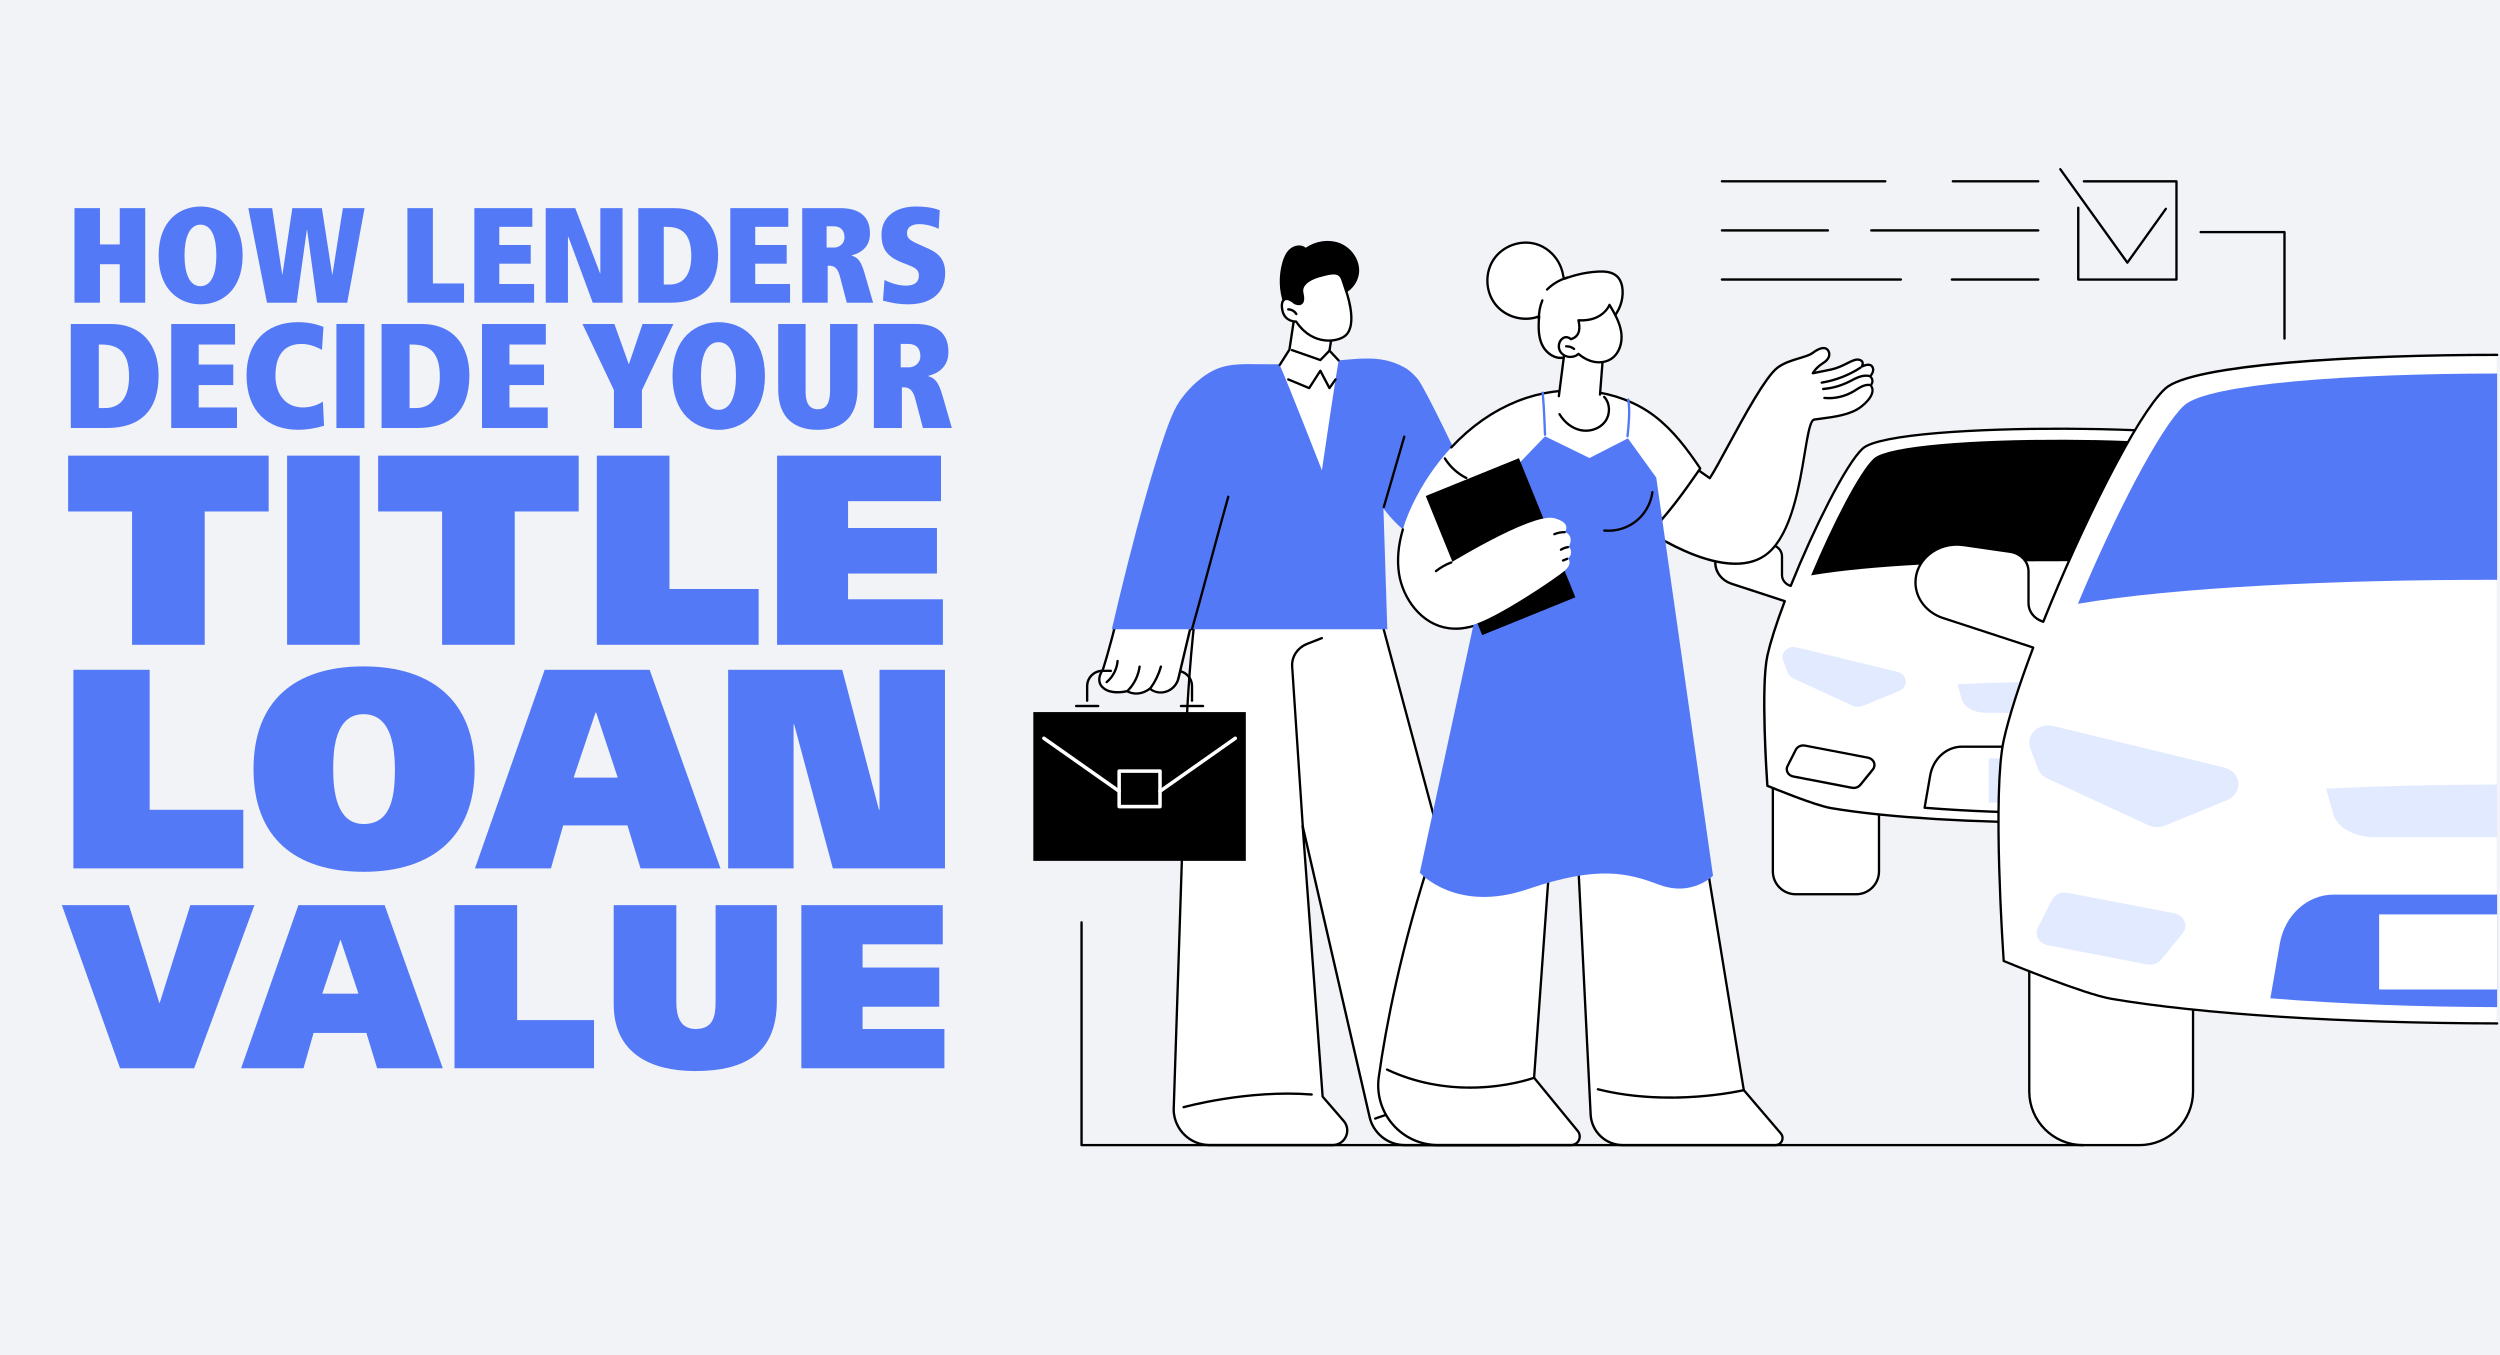 <svg xmlns="http://www.w3.org/2000/svg" width="738.01" height="400" viewBox="0 0 738.01 400"><g id="Background"><rect width="738.01" height="400" style="fill:#f2f3f7; stroke-width:0px;"></rect></g><g id="How_Much_Can_I_Get_for_a_Title_Loan"><g id="Choosing_a_car"><rect x="663.99" y="221.75" width="31.33" height="42.23" rx="6.73" ry="6.73" transform="translate(1359.31 485.74) rotate(180)" style="fill:#fff; stroke-width:0px;"></rect><path d="m663.64,257.25v-28.76c0-3.9,3.18-7.08,7.08-7.08h17.86c3.9,0,7.08,3.18,7.08,7.08v28.76c0,3.9-3.18,7.08-7.08,7.08h-17.86c-3.9,0-7.08-3.18-7.08-7.08Zm7.08-35.15c-3.52,0-6.39,2.86-6.39,6.39v28.76c0,3.52,2.87,6.39,6.39,6.39h17.86c3.52,0,6.39-2.86,6.39-6.39v-28.76c0-3.52-2.87-6.39-6.39-6.39h-17.86Z" style="stroke-width:0px;"></path><rect x="523.36" y="221.75" width="31.33" height="42.23" rx="6.73" ry="6.73" transform="translate(1078.04 485.74) rotate(180)" style="fill:#fff; stroke-width:0px;"></rect><path d="m523.01,257.25v-28.76c0-3.9,3.18-7.08,7.08-7.08h17.86c3.9,0,7.08,3.18,7.08,7.08v28.76c0,3.9-3.18,7.08-7.08,7.08h-17.86c-3.9,0-7.08-3.18-7.08-7.08Zm7.08-35.15c-3.52,0-6.39,2.86-6.39,6.39v28.76c0,3.52,2.87,6.39,6.39,6.39h17.86c3.52,0,6.39-2.86,6.39-6.39v-28.76c0-3.52-2.87-6.39-6.39-6.39h-17.86Z" style="stroke-width:0px;"></path><path d="m514.74,159.64l8.09,1.17c1.85.27,3.22,1.72,3.22,3.43v5.54c0,1.38.93,2.62,2.35,3.13l.22.08c6.78-16.94,16.39-36.14,21.25-40.56,8.95-8.14,110.23-7.46,118.44,0,7.19,6.53,15.75,24.44,21.7,40.44,1.35-.53,2.24-1.74,2.24-3.08v-5.54c0-1.71,1.36-3.16,3.22-3.43l8.09-1.17c4.4-.63,8.38,2.45,8.38,6.5,0,2.78-1.92,5.25-4.79,6.19l-15.49,5.07c2.15,6.16,3.83,11.82,4.78,16.14,2.08,9.42.01,38.44.01,38.44,0,0-13.81,5.74-18.75,6.58-33.72,5.71-103.49,5.71-137.21,0-4.94-.84-18.75-6.58-18.75-6.58,0,0-2.07-29.02.01-38.44.93-4.19,2.77-9.86,5.12-16.07l-15.71-5.14c-2.87-.94-4.79-3.42-4.79-6.19,0-4.05,3.98-7.13,8.38-6.5Z" style="fill:#fff; stroke-width:0px;"></path><path d="m540.42,238.89c-4.92-.83-18.26-6.36-18.83-6.6-.12-.05-.2-.17-.21-.3-.08-1.19-2.05-29.18.02-38.54.87-3.93,2.6-9.37,5.01-15.77l-15.37-5.03c-3.01-.98-5.03-3.6-5.03-6.52,0-1.92.84-3.7,2.36-5.02,1.73-1.49,4.06-2.16,6.41-1.82l-.05.34.05-.34,8.09,1.17c2.04.29,3.52,1.88,3.52,3.77v5.54c0,1.21.79,2.29,2.03,2.76,6.58-16.38,16.27-35.88,21.22-40.37,4.96-4.5,35.27-6.01,59.73-5.94,26.29.08,54.78,1.95,59.17,5.94,7.41,6.73,16.02,25.12,21.67,40.23,1.04-.53,1.7-1.52,1.7-2.61v-5.54c0-1.89,1.48-3.48,3.52-3.77l8.09-1.17c2.35-.34,4.69.32,6.41,1.82,1.52,1.32,2.36,3.1,2.36,5.02,0,2.92-2.02,5.54-5.03,6.52l-15.16,4.96c2.12,6.09,3.73,11.57,4.68,15.84,2.07,9.36.11,37.35.02,38.54,0,.13-.09.25-.21.3-.57.23-13.9,5.76-18.83,6.6-17.01,2.88-42.84,4.32-68.66,4.32s-51.66-1.44-68.66-4.32Zm155.67-45.29c-.94-4.27-2.64-9.99-4.77-16.1-.03-.09-.02-.18.02-.27s.11-.15.2-.18l15.49-5.07c2.72-.89,4.55-3.25,4.55-5.86,0-1.72-.75-3.31-2.12-4.5-1.57-1.36-3.71-1.97-5.86-1.66l-8.09,1.17c-1.69.24-2.92,1.54-2.92,3.08v5.54c0,1.49-.97,2.82-2.46,3.41-.09.03-.18.03-.27,0-.08-.04-.15-.11-.18-.2-5.62-15.09-14.24-33.6-21.61-40.3-3.62-3.29-27.76-5.66-58.7-5.76-26.26-.08-54.76,1.67-59.26,5.76-4.9,4.46-14.61,24.05-21.16,40.43-.07.17-.26.26-.44.2l-.22-.08c-1.54-.55-2.58-1.93-2.58-3.45v-5.54c0-1.54-1.23-2.84-2.92-3.08l-8.09-1.17c-2.15-.31-4.28.29-5.86,1.66-1.37,1.19-2.12,2.78-2.12,4.5,0,2.62,1.83,4.97,4.55,5.86l15.71,5.14c.09.03.16.09.21.18.04.09.05.18.01.27-2.47,6.52-4.23,12.06-5.11,16.02-1.95,8.84-.2,35.46-.02,38.13,1.71.7,13.95,5.71,18.48,6.47,33.95,5.75,103.14,5.75,137.1,0,4.52-.77,16.77-5.77,18.48-6.47.18-2.67,1.93-29.29-.02-38.13Z" style="stroke-width:0px;"></path><path d="m534.64,169.86c6.25-14.96,14.3-30.68,18.53-34.53,8.45-7.68,104.08-7.04,111.83,0,6.29,5.72,13.7,20.66,19.22,34.84-33.35-5.71-115.41-6.17-149.58-.32Z" style="stroke-width:0px;"></path><path d="m650.01,238.45c-25.33,2.06-56.53,2.06-81.86,0l1.65-9.53c.85-4.93,4.79-8.5,9.37-8.5h59.82c4.58,0,8.51,3.57,9.37,8.5l1.65,9.53Z" style="fill:#fff; stroke-width:0px;"></path><path d="m568.13,238.8c-.1,0-.19-.06-.25-.13-.06-.08-.08-.18-.07-.27l1.65-9.53c.88-5.09,4.97-8.79,9.71-8.79h59.82c4.74,0,8.83,3.7,9.71,8.79l1.65,9.53c.02.1,0,.19-.07.27-.06.08-.15.13-.25.13-12.63,1.02-26.79,1.54-40.96,1.54-14.16,0-28.33-.51-40.96-1.54Zm79.89-9.82c-.82-4.76-4.62-8.21-9.03-8.21h-59.82c-4.41,0-8.2,3.45-9.03,8.21l-1.59,9.15c25.04,2.01,56.01,2.01,81.05,0l-1.59-9.15Z" style="stroke-width:0px;"></path><rect x="587.09" y="223.86" width="43.98" height="13.06" transform="translate(1218.17 460.78) rotate(180)" style="fill:#e2eaff; stroke-width:0px;"></rect><path d="m577.86,201.99c19.32-.96,43.12-.96,62.44,0l-1.26,4.46c-.65,2.31-3.65,3.98-7.15,3.98h-45.63c-3.49,0-6.49-1.67-7.15-3.98l-1.26-4.46Z" style="fill:#e2eaff; stroke-width:0px;"></path><path d="m671.13,232.56l17.33-3.33c1.53-.29,2.36-1.8,1.7-3.08l-2.44-4.8c-.48-.94-1.6-1.45-2.71-1.23l-18.59,3.57c-1.73.33-2.5,2.18-1.45,3.47l3.7,4.56c.57.7,1.53,1.03,2.46.85Z" style="fill:#5479f7; stroke-width:0px;"></path><path d="m657.2,203.98l10.85,4.44c.91.37,1.96.35,2.86-.06l17.59-8.11c.77-.35,1.35-.96,1.63-1.7l1.36-3.56c.87-2.28-1.42-4.51-3.98-3.89l-29.8,7.23c-1.45.35-2.46,1.54-2.46,2.91h0c0,1.18.76,2.26,1.95,2.74Z" style="fill:#e2eaff; stroke-width:0px;"></path><path d="m546.72,232.56l-17.33-3.33c-1.53-.29-2.36-1.8-1.7-3.08l2.44-4.8c.48-.94,1.6-1.45,2.71-1.23l18.59,3.57c1.73.33,2.5,2.18,1.45,3.47l-3.7,4.56c-.57.7-1.53,1.03-2.46.85Z" style="fill:#fff; stroke-width:0px;"></path><path d="m546.65,232.9h0l-17.33-3.33c-.88-.17-1.59-.7-1.96-1.45-.33-.68-.33-1.46.02-2.13l2.44-4.8c.55-1.08,1.82-1.66,3.08-1.42l18.59,3.57c.98.19,1.75.82,2.07,1.69.29.81.14,1.66-.41,2.34l-3.7,4.56c-.53.65-1.36,1.02-2.23,1.02-.19,0-.38-.02-.56-.05Zm.06-.34h0,0Zm-16.28-11.06l-2.44,4.8c-.25.49-.25,1.02-.01,1.51.27.56.81.95,1.47,1.07l17.33,3.33c.81.16,1.64-.13,2.12-.73l3.7-4.56c.4-.49.5-1.09.3-1.67-.23-.64-.81-1.1-1.54-1.25l-18.59-3.57c-.14-.03-.29-.04-.43-.04-.8,0-1.56.42-1.9,1.09Z" style="stroke-width:0px;"></path><path d="m560.65,203.98l-10.85,4.44c-.91.37-1.96.35-2.86-.06l-17.59-8.11c-.77-.35-1.35-.96-1.63-1.7l-1.36-3.56c-.87-2.28,1.42-4.51,3.98-3.89l29.8,7.23c1.45.35,2.46,1.54,2.46,2.91h0c0,1.18-.76,2.26-1.95,2.74Z" style="fill:#e2eaff; stroke-width:0px;"></path><path d="m357.58,156.46l40.8-8.3,47.14,175.68,5.91,7.16c2.32,2.81.32,7.05-3.32,7.05h-33.4c-5.06,0-9.42-3.55-10.44-8.5l-19.71-85.64,5.89,79.84,6.21,7.18c2.42,2.79.43,7.13-3.26,7.13h-36.27c-5.76,0-10.49-4.58-10.66-10.34l3.38-103.05s.95-46.38,7.72-68.19Z" style="fill:#fff; stroke-width:0px;"></path><path d="m346.13,327.69l3.38-103.05c0-.46,1.03-46.68,7.73-68.29.04-.12.14-.21.26-.24l40.8-8.3c.18-.03.36.07.4.25l47.13,175.61,5.86,7.1c1.16,1.4,1.4,3.3.62,4.95-.78,1.65-2.39,2.67-4.21,2.67h-33.4c-5.19,0-9.73-3.69-10.78-8.77l-18.69-81.22,5.55,75.19,6.14,7.09c1.21,1.39,1.48,3.3.71,4.98-.77,1.68-2.39,2.72-4.23,2.72h-36.27c-5.99,0-10.83-4.69-11.01-10.7Zm38.77-83.87l19.71,85.65c.99,4.77,5.24,8.22,10.1,8.22h33.4c1.55,0,2.92-.87,3.58-2.27.66-1.4.46-3.01-.53-4.21l-5.91-7.16s-.05-.08-.07-.13l-47.06-175.37-40.28,8.19c-6.62,21.6-7.63,67.44-7.64,67.9l-3.38,103.03c.17,5.61,4.7,10.01,10.31,10.01h36.27c1.57,0,2.95-.89,3.6-2.31.65-1.43.42-3.05-.61-4.24l-6.21-7.18c-.05-.06-.08-.13-.08-.2l-5.89-79.84c-.01-.18.11-.34.29-.37.02,0,.03,0,.05,0,.16,0,.3.11.34.27Z" style="stroke-width:0px;"></path><path d="m349.41,327.19s.06,0,.09-.01c.19-.05,18.88-5.21,37.69-3.73.19.01.36-.13.37-.32s-.13-.36-.32-.37c-18.94-1.49-37.75,3.7-37.93,3.76-.18.05-.29.24-.24.43.04.15.18.25.33.25Z" style="stroke-width:0px;"></path><path d="m405.95,330.56s.09,0,.13-.02c.17-.07,17.21-6.7,35.64-5.97.2.02.35-.14.36-.33,0-.19-.14-.35-.33-.36-18.58-.74-35.75,5.95-35.92,6.01-.18.07-.27.27-.2.45.05.14.18.22.32.22Z" style="stroke-width:0px;"></path><path d="m384.6,244.45s.02,0,.02,0c.19-.01.34-.18.32-.37l-3.15-47.34c-.19-2.73,1.5-5.28,4.2-6.34l4.35-1.7c.18-.07.27-.27.2-.45-.07-.18-.27-.27-.45-.2l-4.35,1.7c-2.98,1.17-4.84,3.99-4.63,7.03l3.15,47.34c.01.18.16.32.35.32Z" style="stroke-width:0px;"></path><path d="m392.73,172.82h10.04c.19,0,.35-.16.35-.35,0-.19-.16-.35-.35-.35h-10.04c-.19,0-.35.16-.35.35s.16.35.35.35Z" style="stroke-width:0px;"></path><path d="m359.58,172.82h22.39c.19,0,.35-.16.35-.35,0-.19-.16-.35-.35-.35h-22.39c-.19,0-.35.16-.35.35s.16.35.35.35Z" style="stroke-width:0px;"></path><path d="m381.98,174.36h10.75c.19,0,.35-.16.35-.35v-6.08c0-.19-.16-.35-.35-.35s-.35.16-.35.35v5.74s-10.05,0-10.05,0v-3.66c0-.19-.16-.35-.35-.35s-.35.16-.35.35v4.01c0,.19.16.35.35.35Z" style="stroke-width:0px;"></path><rect x="305.05" y="210.21" width="62.73" height="43.92" transform="translate(672.82 464.34) rotate(180)" style="stroke-width:0px;"></rect><path d="m329.86,238.12v-10.49c0-.29.23-.52.52-.52h12.06c.29,0,.52.23.52.52v10.49c0,.29-.23.52-.52.52h-12.06c-.29,0-.52-.23-.52-.52Zm12.06-9.97h-11.02v9.44h11.02v-9.44Z" style="fill:#fff; stroke-width:0px;"></path><path d="m342.44,234.1c.1,0,.21-.03.3-.09l22.22-15.64c.24-.17.29-.49.13-.73-.17-.24-.49-.29-.73-.13l-22.22,15.64c-.24.17-.29.49-.13.73.1.14.26.22.43.22Z" style="fill:#fff; stroke-width:0px;"></path><path d="m330.38,234.1c.16,0,.32-.08.43-.22.17-.23.11-.56-.13-.73l-22.22-15.64c-.24-.17-.56-.11-.73.13-.17.23-.11.56.13.73l22.22,15.64c.09.06.2.09.3.09Z" style="fill:#fff; stroke-width:0px;"></path><path d="m320.93,207.2c.19,0,.35-.16.35-.35v-4.31c0-2.3,1.87-4.16,4.16-4.16h21.93c2.3,0,4.16,1.87,4.16,4.16v4.31c0,.19.16.35.35.35s.35-.16.35-.35v-4.31c0-2.68-2.18-4.86-4.86-4.86h-21.93c-2.68,0-4.86,2.18-4.86,4.86v4.31c0,.19.16.35.35.35Z" style="stroke-width:0px;"></path><path d="m317.67,208.77h6.53c.19,0,.35-.16.35-.35,0-.19-.16-.35-.35-.35h-6.53c-.19,0-.35.16-.35.35,0,.19.16.35.35.35Z" style="stroke-width:0px;"></path><path d="m348.62,208.77h6.53c.19,0,.35-.16.35-.35,0-.19-.16-.35-.35-.35h-6.53c-.19,0-.35.16-.35.35,0,.19.16.35.35.35Z" style="stroke-width:0px;"></path><path d="m325.25,198.2l.19-.16s1.8-5.14,4.78-17.49l22.45-.51-4.84,20.37c-.86,3.11-4.26,4.87-7.23,3.62-.44-.19-.84-.43-1.17-.74,0,0-3.09,2.72-6.77.76-.76.17-4.54.96-6.84-.86-.27-.21-.76-.61-1.07-1.32-.71-1.65.32-3.39.5-3.68Z" style="fill:#fff; stroke-width:0px;"></path><path d="m332.62,204.42c-1.47.32-4.82.78-7.01-.96-.25-.2-.83-.65-1.17-1.45-.74-1.72.21-3.49.52-4,.02-.03.05-.06.08-.09l.12-.1c.25-.74,2-6.05,4.74-17.36.04-.15.17-.26.33-.27l22.45-.51c.11,0,.21.04.28.13.07.08.09.19.07.3l-4.84,20.38c-.45,1.62-1.58,2.98-3.09,3.71-1.46.71-3.14.75-4.6.13-.4-.17-.75-.37-1.04-.61-.57.41-2.08,1.36-4.03,1.36-.86,0-1.8-.18-2.78-.68Zm7.06-1.38c.28.26.63.49,1.06.67,1.3.55,2.73.51,4.03-.12,1.34-.65,2.33-1.84,2.72-3.26l4.74-19.93-21.73.49c-2.91,12.04-4.71,17.21-4.72,17.26-.02.06-.06.11-.11.15l-.15.12c-.29.49-1.03,1.95-.44,3.31.27.64.74,1.01.96,1.18,2.07,1.64,5.54,1.02,6.55.79.08-.02.17,0,.24.03,3.41,1.81,6.26-.61,6.38-.72.07-.06.15-.09.23-.09.09,0,.17.03.24.09Z" style="stroke-width:0px;"></path><path d="m339.64,203.47c.11,0,.21-.05.28-.14,1.42-1.95,2.47-4.13,3.12-6.45.05-.18-.06-.38-.24-.43-.19-.05-.38.06-.43.24-.63,2.25-1.64,4.34-3.01,6.23-.11.15-.08.37.08.48.06.04.13.07.2.07Z" style="stroke-width:0px;"></path><path d="m332.96,204.19c.09,0,.18-.03.25-.1,1.92-1.96,3.18-4.54,3.55-7.26.03-.19-.11-.36-.3-.39-.19-.02-.36.11-.39.3-.35,2.57-1.54,5.01-3.36,6.86-.13.14-.13.36,0,.49.07.07.16.1.24.1Z" style="stroke-width:0px;"></path><path d="m326.68,201.71c.08,0,.16-.03.22-.08,1.93-1.61,3.16-3.98,3.36-6.48.02-.19-.13-.36-.32-.37-.19,0-.36.13-.37.32-.19,2.32-1.32,4.51-3.11,6.01-.15.12-.17.34-.04.49.07.08.17.12.27.12Z" style="stroke-width:0px;"></path><path d="m327.94,198.04c-.23-.06-2.5,0-2.5,0h2.5Z" style="fill:#fff; stroke-width:0px;"></path><path d="m325.45,198.39h0c1.05-.03,2.23-.04,2.41,0,.19.03.37-.08.41-.26.04-.18-.06-.36-.23-.41-.23-.07-1.54-.04-2.6-.01-.19,0-.34.17-.34.36,0,.19.16.34.35.34Z" style="stroke-width:0px;"></path><path d="m351.88,185.77h-23.67c2.43-10.46,6.22-26.08,10.45-40.78.64-2.24,1.21-4.2,2.41-8.11,4.17-13.56,5.81-16.68,7.77-19.31,2.86-3.86,5.94-6.09,6.67-6.6,7.99-5.62,13.33-2.33,32.59-3.92,12.76-1.05,19.05-2.66,26.47,1.4,1.41.77,2.55,1.84,3.86,3.32,2.23,2.53,13.85,27.21,13.85,27.21,0,0,4.14-5.09,8.84-10.17,1.63,3.17,5.16,7.54,12.75,10.22-5.18,9.61-15.18,24.32-25.13,23.9-11.74-.49-20.34-12.85-20.34-12.85l1.14,35.68h-57.65Z" style="fill:#5479f7; stroke-width:0px;"></path><path d="m426.04,146.99c.1,0,.2-.04.27-.13l5.91-7.38c.12-.15.1-.37-.05-.49-.15-.12-.37-.1-.49.05l-5.91,7.38c-.12.15-.1.37.05.49.06.05.14.08.22.08Z" style="stroke-width:0px;"></path><path d="m408.51,150.03c.15,0,.29-.1.33-.25l6.04-20.77c.05-.18-.05-.38-.24-.43-.18-.06-.38.05-.43.24l-6.04,20.77c-.05.18.05.38.24.43.03,0,.07.01.1.01Z" style="stroke-width:0px;"></path><path d="m351.88,186.12c.15,0,.29-.1.33-.25,1.01-3.46,3.22-11.65,5.36-19.57,2.14-7.91,4.35-16.1,5.36-19.56.05-.18-.05-.38-.24-.43-.18-.05-.38.05-.43.24-1.01,3.46-3.22,11.65-5.36,19.57-2.14,7.91-4.35,16.1-5.36,19.56-.05.18.05.38.24.43.03,0,.07.01.1.01Z" style="stroke-width:0px;"></path><path d="m378.56,77.42c.45-1.55,1.15-3.11,2.43-4.1,1.28-.99,3.24-1.23,4.47-.19,2.92-2,6.83-2.64,10.12-1.33,3.29,1.32,5.74,4.69,5.65,8.23-.1,3.54-2.98,6.9-6.5,7.22-.56,3.07-3.45,5.4-6.53,5.88-2.79.43-8.19-.5-9.3-3.53-1.39-3.81-1.46-8.31-.33-12.18Z" style="stroke-width:0px;"></path><path d="m393.28,98.4l-.81,5.11,2.7,2.88c-.78,4.2-4.94,32.43-4.94,32.43,0,0-9.93-25.44-12.45-31.09l2.87-4.51,1.43-9.46s2.46-4.11,11.19,4.64Z" style="fill:#fff; stroke-width:0px;"></path><path d="m389.77,106.65c.09,0,.18-.04.25-.11l2.7-2.79c.13-.14.13-.36,0-.49-.14-.13-.36-.13-.49,0l-2.55,2.63-8.19-2.87c-.18-.07-.38.03-.44.21-.06.18.03.38.21.44l8.4,2.94s.08.02.11.02Z" style="stroke-width:0px;"></path><path d="m386.47,114.92c.12,0,.23-.06.29-.16l2.97-4.62,2.42,4.59c.06.11.16.18.29.18.12,0,.24-.05.31-.15l1.79-2.56c.11-.16.07-.37-.09-.48-.16-.11-.37-.07-.48.09l-1.46,2.09-2.43-4.61c-.06-.11-.17-.18-.29-.18-.13-.01-.24.06-.31.16l-3.14,4.87-5.91-2.45c-.18-.07-.38.01-.45.19-.07.18.01.38.19.45l6.18,2.56s.09.03.13.03Z" style="stroke-width:0px;"></path><path d="m377.78,108.08c.11,0,.23-.06.29-.16l2.87-4.51s.04-.09.05-.13l1.42-9.38c.12-.15.55-.62,1.46-.73,1.49-.17,4.27.63,9.03,5.35l-.78,4.94c-.02.11.02.21.09.29l2.7,2.88c.13.14.35.15.49.02.14-.13.15-.35.02-.49l-2.58-2.76.78-4.95c.02-.11-.02-.22-.1-.3-5.06-5.06-8.1-5.88-9.76-5.67-1.41.17-1.95,1.07-1.98,1.1-.02.04-.04.08-.05.13l-1.42,9.39-2.83,4.45c-.1.16-.06.38.11.48.06.04.12.05.19.05Z" style="stroke-width:0px;"></path><path d="m397.16,85.26s3.96,10.45,0,13.81c-2.35,2-9.78,3.04-14.53-4.14,0,0-3.29.16-4.04-3.2-.75-3.37.93-4.63,3.65-2.27,0,0,3.29,1.68,2.21-2.99-.47-2.03,1.26-3.88,5.06-4.98,6.87-1.98,6.23-.25,7.66,3.77Z" style="fill:#fff; stroke-width:0px;"></path><path d="m390.73,100.78c-2.31-.33-5.61-1.55-8.29-5.51-.77-.03-3.5-.37-4.19-3.47-.41-1.82-.14-3.17.73-3.69.85-.51,2.07-.13,3.45,1.05.31.15,1.1.41,1.52.08.43-.34.49-1.3.16-2.7-.53-2.3,1.4-4.27,5.3-5.39,5.96-1.72,6.61-.7,7.6,2.5.14.45.29.95.48,1.49.18.49,3.99,10.72-.1,14.19-.99.84-2.87,1.56-5.13,1.56-.49,0-1-.03-1.53-.11Zm-1.13-18.96c-3.5,1.01-5.26,2.68-4.82,4.57.41,1.75.27,2.87-.41,3.4-.87.69-2.24,0-2.29-.02-.03-.01-.05-.03-.07-.05-1.11-.97-2.11-1.35-2.67-1.01-.58.35-.74,1.47-.41,2.94.68,3.03,3.56,2.94,3.68,2.93.12,0,.24.05.31.16,2.55,3.86,5.71,5.04,7.91,5.36,2.7.38,5.06-.4,6.11-1.29,3.73-3.17-.06-13.32-.1-13.42,0,0,0,0,0,0-.2-.55-.35-1.07-.49-1.52-.57-1.85-.88-2.85-2.64-2.85-.91,0-2.2.27-4.1.82Zm7.56,3.44h0,0Z" style="stroke-width:0px;"></path><path d="m382.69,93.06c.06,0,.12-.01.17-.05.17-.1.22-.31.13-.47-.54-.95-1.6-1.56-2.69-1.56h-.01c-.19,0-.35.16-.35.35,0,.19.16.35.35.35,0,0,0,0,.01,0,.84,0,1.67.49,2.09,1.21.06.11.18.17.3.17Z" style="stroke-width:0px;"></path><path d="m464.85,233.85l4.72,95.13c.25,5.07,4.44,9.06,9.52,9.06h45.05c1.78,0,2.75-2.09,1.59-3.45l-10.93-12.78-12.26-74.96-37.67-13Z" style="fill:#fff; stroke-width:0px;"></path><path d="m469.22,329l-4.72-95.13c0-.12.05-.23.14-.29.09-.07.21-.09.32-.05l37.67,13c.12.04.21.15.23.27l12.24,74.86,10.87,12.71c.63.73.76,1.73.36,2.6-.4.87-1.25,1.42-2.21,1.42h-45.05c-5.27,0-9.6-4.12-9.86-9.39Zm-4-94.66l4.69,94.62c.24,4.89,4.27,8.73,9.17,8.73h45.05c.69,0,1.29-.39,1.58-1.01.29-.63.19-1.34-.26-1.86l-10.93-12.78s-.07-.11-.08-.17l-12.23-74.75-36.99-12.77Z" style="stroke-width:0px;"></path><path d="m493,324.37c12.41,0,21.72-2.18,21.87-2.22.19-.04.3-.23.26-.42s-.23-.3-.42-.26c-.21.05-21.69,5.08-42.92-.25-.19-.05-.37.07-.42.25-.05.19.07.37.25.42,7.4,1.86,14.83,2.47,21.38,2.47Z" style="stroke-width:0px;"></path><path d="m407.02,317.96c2.16-15.45,6.69-38.96,16.18-67.51l34.65-1.66-4.98,69.37,12.9,15.73c1.36,1.65.18,4.14-1.96,4.14h-39.33c-10.71,0-18.94-9.46-17.46-20.07Z" style="fill:#fff; stroke-width:0px;"></path><path d="m410.92,332.2c-3.42-3.92-4.96-9.13-4.24-14.28,2.07-14.83,6.56-38.6,16.19-67.57.05-.14.17-.23.31-.24l34.65-1.66c.1,0,.2.03.26.1.07.07.11.17.1.27l-4.97,69.23,12.81,15.62c.71.87.86,2.04.38,3.06-.48,1.02-1.48,1.65-2.6,1.65h-39.33c-5.2,0-10.15-2.25-13.56-6.18Zm12.53-81.41c-9.56,28.82-14.03,52.45-16.09,67.22-.69,4.95.8,9.96,4.08,13.73,3.28,3.77,8.04,5.94,13.04,5.94h39.33c.85,0,1.61-.48,1.98-1.25.36-.77.26-1.66-.29-2.32l-12.9-15.73c-.06-.07-.08-.16-.08-.24l4.95-68.98-34.02,1.63Z" style="stroke-width:0px;"></path><path d="m433.95,321.42c11.06,0,18.92-2.89,19.05-2.94.18-.07.27-.27.2-.45-.07-.18-.27-.27-.45-.2-.21.08-21.37,7.85-43.14-2.4-.17-.08-.38,0-.46.17-.08.17,0,.38.17.46,8.74,4.11,17.38,5.36,24.64,5.36Z" style="stroke-width:0px;"></path><path d="m504.73,141.16c3.58-5.36,14.81-28.66,19.97-32.59,3.34-2.54,8.55-2.93,10.44-4.4,1.44-1.12,3.12-1.81,4.04-1.18,1.09.73,1.4,2.71-.91,4.13-2.3,1.43-3.13,3.07-3.13,3.07,0,0,1.39-.27,5.36-1.09,3.97-.82,6.43-3.31,8.27-2.9,1.84.41.82,2.01.82,2.01,1.8-.85,2.93-.68,3.3.47.37,1.16-.81,2.41-.81,2.41,1.4,1.31.16,2.67.16,2.67,1.06,1.29.72,3.44-2.73,6.22-3.45,2.78-9.39,3.24-13.91,3.86-3.34.46-2.7,30.04-13.57,39.34-12.55,10.74-39.28-8.6-41.09-10.46l13.84-18.5,9.95,6.93Z" style="fill:#fff; stroke-width:0px;"></path><path d="m480.69,152.97c-.12-.12-.13-.31-.03-.45l13.84-18.5c.11-.15.32-.18.48-.08l9.66,6.73c1.15-1.8,3-5.2,5.12-9.11,4.97-9.16,11.16-20.56,14.73-23.28,1.94-1.48,4.45-2.23,6.65-2.89,1.62-.49,3.02-.91,3.79-1.5,1.81-1.4,3.48-1.85,4.45-1.19.63.43,1,1.15.98,1.94-.01.61-.28,1.77-1.9,2.77-1.3.81-2.12,1.69-2.57,2.27.8-.16,2.24-.45,4.54-.93,1.87-.39,3.38-1.15,4.71-1.82,1.47-.74,2.63-1.32,3.71-1.08.66.15,1.09.45,1.28.91.11.28.11.56.07.82.86-.3,1.56-.34,2.09-.11.45.19.76.56.93,1.1.33,1.01-.32,2.04-.68,2.51.87,1.01.54,2.09.13,2.69.35.52.49,1.13.43,1.78-.15,1.43-1.28,3.02-3.37,4.7-3.11,2.51-8.06,3.15-12.43,3.72-.57.07-1.12.15-1.65.22-.99.14-1.79,5.02-2.57,9.74-1.55,9.39-3.89,23.59-10.83,29.52-2.78,2.38-6.22,3.32-9.93,3.32-13.33,0-30.09-12.21-31.64-13.8Zm69.06-44.45c-.14.07-.31.03-.41-.08-.1-.12-.11-.29-.03-.42.09-.15.33-.64.18-.99-.1-.23-.36-.4-.79-.5-.83-.19-1.89.35-3.24,1.03-1.3.65-2.92,1.47-4.88,1.88-3.92.81-5.35,1.08-5.37,1.09-.13.03-.26-.03-.34-.13s-.09-.25-.03-.37c.04-.07.9-1.74,3.26-3.21,1-.62,1.55-1.4,1.57-2.2.01-.55-.24-1.06-.67-1.35-.68-.46-2.14,0-3.63,1.17-.87.67-2.33,1.11-4.02,1.62-2.15.65-4.59,1.38-6.43,2.78-3.45,2.63-9.86,14.43-14.54,23.06-2.25,4.15-4.2,7.73-5.35,9.46-.05.08-.13.13-.22.15-.09.02-.19,0-.26-.06l-9.68-6.74-13.45,17.98c1.44,1.25,8.1,6.12,16.19,9.68,7.49,3.29,17.78,6.06,24.21.56,6.74-5.77,9.06-19.81,10.59-29.11,1.13-6.83,1.73-10.12,3.16-10.32.54-.07,1.09-.15,1.66-.22,4.27-.55,9.12-1.18,12.08-3.57,2.42-1.95,3.03-3.38,3.12-4.23.06-.57-.09-1.07-.44-1.5-.11-.13-.1-.33.01-.45.04-.05,1-1.12-.14-2.18-.07-.06-.11-.15-.11-.24,0-.09.03-.18.09-.25.01-.01,1.04-1.14.73-2.07-.11-.34-.29-.56-.55-.67-.14-.06-.31-.09-.51-.09-.46,0-1.06.17-1.76.5Z" style="stroke-width:0px;"></path><path d="m539.84,117.89c2.62,0,5.25-.71,7.51-2.05.27-.16.54-.33.81-.51.45-.29.91-.58,1.39-.82.84-.42,1.62-.6,2.3-.54.19.02.36-.12.38-.31s-.12-.36-.31-.38c-.82-.08-1.72.13-2.68.61-.51.25-.98.56-1.45.85-.26.17-.53.33-.79.49-2.51,1.49-5.49,2.16-8.39,1.9-.19-.02-.36.12-.38.31-.02.19.12.36.31.38.43.04.87.06,1.3.06Z" style="stroke-width:0px;"></path><path d="m538.21,115.18s.02,0,.03,0c2.65-.23,5.2-.93,7.59-2.1.31-.15.61-.31.92-.47.65-.34,1.32-.68,2-.94,1.12-.42,2.14-.53,3.01-.33.19.04.37-.07.42-.26.04-.19-.07-.37-.26-.42-1.01-.24-2.16-.12-3.41.35-.72.27-1.41.63-2.08.98-.3.16-.6.31-.9.46-2.31,1.13-4.78,1.81-7.35,2.03-.19.02-.33.18-.32.38.02.18.17.32.35.32Z" style="stroke-width:0px;"></path><path d="m537.77,113.3s.04,0,.06,0c4.09-.67,8.09-2.21,11.57-4.47.16-.1.21-.32.1-.48-.1-.16-.32-.21-.48-.1-3.4,2.2-7.31,3.71-11.3,4.36-.19.03-.32.21-.29.4.03.17.17.29.34.29Z" style="stroke-width:0px;"></path><path d="m414.12,156.3c.94-3.2,2.29-6.32,3.82-9.27,6.52-12.56,16.95-23.43,30.09-28.64,13.14-5.21,29.05-4.13,40.34,4.39,5.51,4.15,9.69,9.78,13.55,15.51-.2.29-.4.58-.6.88-4.62,6.67-9.41,13.26-15.2,18.98-2.31,2.28-4.7,4.46-7.06,6.68-2.47.8-4.93,1.66-7.36,2.57-8.65,3.21-17.03,7.13-25.05,11.7-5.91,3.37-12.23,7.24-18.97,6.37-7.7-1-13.49-8.34-14.68-16.03-.68-4.4-.14-8.85,1.12-13.14Z" style="fill:#fff; stroke-width:0px;"></path><path d="m429.66,185.95c5.75,0,11.09-3.06,16.28-6.04l.88-.5c7.97-4.55,16.38-8.48,25-11.68,2.62-.97,5.03-1.81,7.34-2.56.05-.02.09-.04.13-.08.65-.62,1.31-1.23,1.97-1.84,1.69-1.57,3.43-3.2,5.1-4.85,6.02-5.94,11.02-12.94,15.24-19.03l.6-.88c.08-.12.08-.27,0-.39-3.78-5.61-8.05-11.39-13.63-15.6-10.85-8.19-26.82-9.93-40.67-4.43-7.26,2.88-13.9,7.52-19.73,13.78-.13.14-.12.36.02.49.14.13.36.12.49-.02,5.76-6.19,12.32-10.77,19.48-13.61,13.64-5.41,29.34-3.7,40,4.34,5.43,4.1,9.63,9.73,13.34,15.23l-.47.68c-4.2,6.06-9.18,13.03-15.15,18.93-1.66,1.64-3.4,3.27-5.08,4.84-.64.6-1.28,1.19-1.91,1.79-2.31.75-4.69,1.58-7.3,2.55-8.66,3.22-17.1,7.16-25.1,11.73l-.88.5c-5.69,3.26-11.58,6.64-17.87,5.82-8-1.04-13.29-8.7-14.39-15.74-.62-4-.25-8.37,1.11-12.99.05-.18-.05-.38-.23-.43-.18-.06-.38.05-.43.23-1.39,4.72-1.77,9.19-1.13,13.29,1.13,7.3,6.64,15.24,14.98,16.32.68.09,1.35.13,2.02.13Z" style="stroke-width:0px;"></path><path d="m468.15,127.49c2.32,0,4.56-1.01,5.9-2.75,1.78-2.32,1.67-5.83-.24-7.82-.13-.14-.35-.14-.49-.01-.14.13-.14.35-.01.49,1.68,1.76,1.77,4.86.19,6.92-1.49,1.94-4.25,2.88-6.85,2.32-2.37-.51-4.6-2.21-5.98-4.56-.1-.17-.31-.22-.47-.12-.17.1-.22.31-.12.47,1.5,2.55,3.84,4.33,6.43,4.89.55.12,1.1.17,1.65.17Z" style="stroke-width:0px;"></path><path d="m432.86,141.45c.13,0,.25-.07.31-.19.09-.17.02-.38-.16-.47-2.51-1.25-4.71-3.25-6.18-5.64-.1-.16-.31-.21-.48-.11-.16.1-.21.31-.11.48,1.54,2.5,3.84,4.59,6.47,5.9.05.02.1.04.15.04Z" style="stroke-width:0px;"></path><path d="m488.93,140.98l16.76,117.55s-6.24,6.21-15.63,2.73c-9.39-3.48-17.97-5.97-39.1,1.23-21.14,7.2-31.83-4.88-31.83-4.88l25.26-116.63,11.72-12.18,13.11,6.41,11.34-5.81,8.37,11.58Z" style="fill:#5479f7; stroke-width:0px;"></path><path d="m456.11,128.67h0c.19,0,.34-.17.34-.36-.09-3.11-.35-8.38-.69-12.41-.02-.19-.18-.34-.37-.32-.19.02-.33.18-.32.37.34,4.03.6,9.27.68,12.38,0,.19.16.34.35.34Z" style="fill:#5479f7; stroke-width:0px;"></path><path d="m480.45,129.12c.18,0,.33-.13.34-.31.42-3.88.75-7.63.22-10.9-.03-.19-.21-.32-.4-.29-.19.03-.32.21-.29.4.52,3.18.19,6.88-.22,10.71-.02.19.12.36.31.38.01,0,.03,0,.04,0Z" style="fill:#5479f7; stroke-width:0px;"></path><path d="m474.81,157.02c3.02,0,6.02-1.03,8.39-2.92,2.69-2.15,4.49-5.34,4.94-8.75.02-.19-.11-.36-.3-.39-.19-.02-.36.11-.39.3-.42,3.24-2.13,6.26-4.68,8.3-2.55,2.04-5.89,3.02-9.14,2.71-.19-.03-.36.12-.38.31-.02.19.12.36.31.38.42.04.83.06,1.25.06Z" style="stroke-width:0px;"></path><rect x="428.13" y="139.22" width="29.69" height="44.32" transform="translate(914.12 144.4) rotate(157.92)" style="stroke-width:0px;"></rect><path d="m425.78,167.63s26.33-16.43,33.04-14.66c5.32,1.41,3.14,4.08,3.14,4.08,0,0,2.83.83,1.19,4.33,0,0,1.59,1.72-.23,3.46,0,0,1.47,1.49-1.04,3.65-2.51,2.16-19.8,13.89-27.04,15.95-7.23,2.07-9.07-16.82-9.07-16.82Z" style="fill:#fff; stroke-width:0px;"></path><path d="m458.84,158.04s.09,0,.14-.03c.91-.39,1.92-.59,2.91-.57.19,0,.35-.15.35-.34,0-.19-.15-.35-.34-.35-1.08,0-2.19.2-3.19.63-.18.08-.26.28-.18.46.06.13.18.21.32.21Z" style="stroke-width:0px;"></path><path d="m460.79,162.62c.06,0,.13-.02.19-.05.58-.37,1.25-.61,1.93-.71.19-.03.32-.2.3-.39-.03-.19-.2-.32-.39-.3-.78.11-1.54.39-2.2.81-.16.1-.21.32-.11.48.07.1.18.16.29.16Z" style="stroke-width:0px;"></path><path d="m461.41,165.8s.09,0,.13-.02l1.25-.5c.18-.07.26-.27.19-.45-.07-.18-.27-.27-.45-.19l-1.25.5c-.18.07-.26.27-.19.45.05.14.18.22.32.22Z" style="stroke-width:0px;"></path><path d="m423.9,168.95c.08,0,.15-.02.22-.08,1.33-1.07,2.82-1.92,4.43-2.51.18-.07.27-.27.2-.45-.07-.18-.27-.27-.45-.2-1.67.62-3.22,1.51-4.62,2.62-.15.12-.17.34-.05.49.07.09.17.13.27.13Z" style="stroke-width:0px;"></path><path d="m471.77,80.18c1.96-.1,4.13.04,5.57,1.39,1.13,1.06,1.58,2.67,1.66,4.21.15,3.05-1,6.14-3.12,8.34-2.12,2.2-5.16,3.47-8.21,3.44.52,1.7-.66,3.41-1.8,4.78-1.14,1.36-2.41,2.75-4.13,3.19-2.69.69-5.48-1.36-6.59-3.91-1.11-2.55-.98-5.44-.82-8.22-4.44,1.7-9.89.21-12.85-3.5-2.96-3.72-3.19-9.37-.54-13.31,2.65-3.94,7.97-5.87,12.53-4.53,2.77.81,5.13,2.79,6.57,5.28.73,1.26,1.19,2.61,1.42,4.04.18,1.08.44.89,1.41.55.86-.3,1.74-.56,2.63-.79,2.05-.52,4.16-.85,6.27-.96Z" style="fill:#fff; stroke-width:0px;"></path><path d="m454.83,101.76c-1.1-2.51-1.01-5.32-.87-7.86-4.5,1.47-9.79-.07-12.75-3.79-3.07-3.86-3.31-9.63-.56-13.72,2.75-4.09,8.18-6.06,12.91-4.67,2.77.81,5.24,2.79,6.77,5.44.72,1.24,1.21,2.64,1.47,4.16.07.44.14.52.14.53.08.02.37-.09.6-.17l.22-.08c.86-.3,1.76-.57,2.66-.8,2.08-.53,4.21-.86,6.34-.97,1.72-.09,4.2-.04,5.82,1.48,1.34,1.25,1.7,3.11,1.77,4.45.16,3.13-1.04,6.34-3.21,8.6-2.07,2.15-5.04,3.46-8.03,3.54.27,1.71-.89,3.37-1.97,4.66-1.19,1.42-2.5,2.84-4.31,3.3-.39.1-.78.15-1.16.15-2.51,0-4.85-1.99-5.83-4.25Zm12.96-4.55c2.9,0,5.83-1.24,7.84-3.33,2.04-2.12,3.17-5.14,3.02-8.08-.06-1.21-.38-2.88-1.55-3.98-1.43-1.34-3.72-1.38-5.31-1.3h0c-2.09.11-4.18.43-6.21.95-.88.23-1.76.49-2.6.78l-.21.07c-.5.18-.85.3-1.17.12-.29-.17-.4-.53-.48-1.02-.24-1.44-.7-2.76-1.38-3.92-1.45-2.49-3.77-4.36-6.37-5.12-4.45-1.31-9.56.54-12.14,4.39-2.59,3.85-2.37,9.27.52,12.9,2.89,3.63,8.13,5.05,12.46,3.39.11-.04.23-.03.33.04.1.07.15.18.14.3-.15,2.59-.32,5.53.79,8.06,1.02,2.34,3.62,4.36,6.19,3.71,1.61-.41,2.83-1.75,3.95-3.08,1.06-1.26,2.21-2.91,1.74-4.45-.03-.11-.01-.22.05-.31.07-.09.17-.14.28-.14.04,0,.08,0,.12,0Z" style="stroke-width:0px;"></path><path d="m456.71,85.81c.09,0,.18-.03.24-.1,1.6-1.6,3.6-2.78,5.77-3.42.18-.05.29-.25.23-.43-.05-.18-.25-.29-.43-.23-2.28.67-4.38,1.92-6.07,3.6-.14.14-.14.36,0,.49.07.07.16.1.25.1Z" style="stroke-width:0px;"></path><path d="m454.3,94.51h.01c.19,0,.34-.17.34-.36-.06-1.82.28-3.66.98-5.34.07-.18,0-.38-.19-.45-.18-.07-.38.01-.45.19-.74,1.77-1.09,3.72-1.04,5.63,0,.19.16.34.35.34Z" style="stroke-width:0px;"></path><path d="m460.4,115.73l1.29-11.34c.09-.8.84-1.35,1.63-1.19l8.56,1.69c.67.13,1.15.74,1.11,1.43l-.54,9.01c-.09,1.53-1.02,2.89-2.42,3.53-1.78.81-4.51,1.37-7.92-.12-1.16-.51-1.85-1.73-1.71-2.99Z" style="fill:#fff; stroke-width:0px;"></path><path d="m460.18,117.29c.17,0,.32-.13.34-.3l1.48-11.57c.02-.19-.11-.36-.3-.39-.19-.02-.36.11-.39.3l-1.48,11.57c-.02.19.11.36.3.39.01,0,.03,0,.04,0Z" style="stroke-width:0px;"></path><path d="m472.32,116.82c.18,0,.33-.14.35-.32l.74-9.52c.01-.19-.13-.36-.32-.37-.19-.01-.36.13-.37.32l-.74,9.52c-.01.19.13.36.32.37,0,0,.02,0,.03,0Z" style="stroke-width:0px;"></path><path d="m463.74,100.13s-1.02-1.05-2.25-.36c-1.21.68-1.63,2.4-1.07,3.67.56,1.27,2.02,2.05,3.4,1.92.78-.08,1.5-.23,2.13-.89,1.34,1.15,2.93,2.03,4.66,2.36,1.73.33,3.6.06,5.07-.91,2.46-1.63,3.35-4.93,2.91-7.85-.43-2.91-1.95-5.54-3.46-8.07,0,0-1.87,5.01-9.17,4.56.66,2.85.16,4.88-2.22,5.58Z" style="fill:#fff; stroke-width:0px;"></path><path d="m470.54,107.16c-1.57-.3-3.15-1.07-4.58-2.24-.68.59-1.44.71-2.11.77-1.56.15-3.14-.74-3.75-2.12-.66-1.49-.1-3.37,1.22-4.11,1.03-.58,2.01-.13,2.51.27,1.89-.64,2.46-2.27,1.8-5.11-.02-.11,0-.22.07-.3.07-.08.17-.13.29-.12,6.93.41,8.75-4.15,8.82-4.34.05-.13.16-.21.29-.22.13-.01.26.05.33.17,1.35,2.28,3.04,5.11,3.5,8.2.51,3.4-.7,6.62-3.06,8.19-1.09.72-2.44,1.1-3.85,1.1-.49,0-.99-.05-1.48-.14Zm-4.14-12.24c.59,3.02-.27,4.88-2.56,5.54-.12.04-.26,0-.35-.09,0,0-.84-.85-1.83-.3-1,.56-1.43,2.07-.92,3.23.49,1.12,1.78,1.84,3.05,1.71.81-.08,1.39-.23,1.91-.79.13-.13.34-.15.48-.02,1.4,1.2,2.96,1.99,4.5,2.28,1.74.33,3.49.02,4.81-.86,2.44-1.62,3.14-4.94,2.76-7.51-.4-2.72-1.83-5.28-3.09-7.4-.77,1.33-3.17,4.39-8.76,4.21Z" style="stroke-width:0px;"></path><path d="m464.67,103.36c.1,0,.2-.04.27-.13.12-.15.1-.37-.05-.49-.71-.58-1.64-.89-2.56-.85-.19,0-.34.17-.33.36,0,.19.17.34.36.33.75-.03,1.51.22,2.09.7.06.05.14.08.22.08Z" style="stroke-width:0px;"></path><rect x="599.04" y="266.36" width="48.35" height="71.69" rx="15.86" ry="15.86" transform="translate(1246.43 604.4) rotate(180)" style="fill:#fff; stroke-width:0px;"></rect><path d="m598.7,322.18v-39.96c0-8.94,7.27-16.21,16.21-16.21h16.62c8.94,0,16.21,7.27,16.21,16.21v39.96c0,8.94-7.27,16.21-16.21,16.21h-16.62c-8.94,0-16.21-7.27-16.21-16.21Zm16.21-55.48c-8.56,0-15.52,6.96-15.52,15.52v39.96c0,8.56,6.96,15.52,15.52,15.52h16.62c8.56,0,15.52-6.96,15.52-15.52v-39.96c0-8.56-6.96-15.52-15.52-15.52h-16.62Z" style="stroke-width:0px;"></path><path d="m579.65,160.91l13.71,1.98c3.14.45,5.46,2.92,5.46,5.82v9.41c0,2.35,1.58,4.45,3.99,5.31l.37.13c11.49-28.75,27.8-61.35,36.03-68.85,7.45-6.78,52.05-9.95,97.76-9.93v5.5s-14.05,28.92-14.05,28.92l14.05,31.97v92.92s-5.62,16.16-5.62,16.16l5.62,17.06v4.83c-43.17-.08-85.54-2.5-113.68-7.27-8.38-1.42-31.79-11.16-31.79-11.16,0,0-3.51-49.26.02-65.25,1.57-7.11,4.7-16.73,8.69-27.27l-26.64-8.72c-4.87-1.6-8.12-5.8-8.12-10.51,0-6.87,6.75-12.11,14.2-11.03Z" style="fill:#fff; stroke-width:0px;"></path><path d="m737.16,302.48c.19,0,.35-.15.35-.35,0-.19-.15-.35-.35-.35-45.66-.09-87.14-2.74-113.81-7.26-7.83-1.33-29.23-10.11-31.52-11.06-.24-3.55-3.33-49.71.03-64.94,1.49-6.74,4.49-16.15,8.68-27.23.03-.09.03-.19-.01-.27-.04-.09-.11-.15-.21-.18l-26.64-8.72c-4.71-1.54-7.88-5.64-7.88-10.18,0-2.99,1.31-5.77,3.69-7.83,2.72-2.36,6.41-3.4,10.12-2.86l13.71,1.98c2.99.43,5.16,2.73,5.16,5.47v9.41c0,2.48,1.7,4.74,4.22,5.63l.37.13c.18.06.37-.03.44-.2,11.12-27.82,27.61-61.13,35.94-68.72,7.47-6.8,54.4-9.84,97.62-9.84h.1c.19,0,.35-.16.35-.35,0-.19-.16-.35-.35-.35h-.1c-40.19,0-89.95,2.62-98.08,10.02-8.38,7.63-24.85,40.83-36,68.66l-.06-.02c-2.28-.81-3.76-2.76-3.76-4.98v-9.41c0-3.09-2.42-5.68-5.75-6.16l-13.71-1.98c-3.91-.56-7.8.54-10.67,3.03-2.53,2.19-3.93,5.16-3.93,8.35,0,4.85,3.36,9.2,8.36,10.84l26.3,8.61c-4.13,10.96-7.1,20.28-8.58,26.98-3.5,15.86-.06,64.86-.03,65.35,0,.13.09.25.21.3.23.1,23.55,9.78,31.87,11.19,26.71,4.53,68.23,7.18,113.92,7.27h0Z" style="stroke-width:0px;"></path><path d="m644.81,119.65c7.01-6.38,49.37-9.37,92.36-9.38v60.89c-47.91-.05-95.5,2.25-123.77,7.09,10.59-25.4,24.24-52.08,31.41-58.61Z" style="fill:#5479f7; stroke-width:0px;"></path><path d="m737.17,297.31c-23.14-.06-46.21-.93-66.95-2.61l2.8-16.18c1.45-8.37,8.12-14.43,15.88-14.43h48.27s0,33.22,0,33.22Z" style="fill:#5479f7; stroke-width:0px;"></path><rect x="702.33" y="269.93" width="34.84" height="22.17" style="fill:#fff; stroke-width:0px;"></rect><path d="m737.17,231.58v15.55s-36.24,0-36.24,0c-5.92,0-11.01-2.84-12.12-6.75l-2.14-7.57c15.65-.78,33.03-1.19,50.49-1.22Z" style="fill:#e2eaff; stroke-width:0px;"></path><path d="m633.87,284.7l-29.38-5.65c-2.59-.5-4-3.05-2.89-5.24l4.14-8.15c.81-1.59,2.71-2.46,4.59-2.1l31.53,6.06c2.93.56,4.24,3.7,2.46,5.89l-6.28,7.74c-.96,1.18-2.59,1.74-4.16,1.44Z" style="fill:#e2eaff; stroke-width:0px;"></path><path d="m657.5,236.18l-18.4,7.54c-1.55.63-3.33.6-4.85-.1l-29.83-13.77c-1.3-.6-2.29-1.63-2.77-2.89l-2.3-6.04c-1.47-3.87,2.41-7.66,6.75-6.61l50.53,12.27c2.46.6,4.17,2.62,4.17,4.94h0c0,2.01-1.3,3.83-3.31,4.66Z" style="fill:#e2eaff; stroke-width:0px;"></path><path d="m674.39,100.29c.19,0,.35-.16.35-.35v-31.42c0-.19-.16-.35-.35-.35h-24.75c-.19,0-.35.16-.35.35,0,.19.16.35.35.35h24.4s0,31.07,0,31.07c0,.19.16.35.35.35Z" style="stroke-width:0px;"></path><path d="m508.32,53.87h48.22c.19,0,.35-.16.35-.35,0-.19-.16-.35-.35-.35h-48.22c-.19,0-.35.16-.35.35,0,.19.16.35.35.35Z" style="stroke-width:0px;"></path><path d="m576.49,53.87h25.22c.19,0,.35-.16.35-.35s-.16-.35-.35-.35h-25.22c-.19,0-.35.16-.35.35,0,.19.16.35.35.35Z" style="stroke-width:0px;"></path><path d="m508.32,68.37h31.28c.19,0,.35-.16.35-.35,0-.19-.16-.35-.35-.35h-31.28c-.19,0-.35.16-.35.35s.16.35.35.35Z" style="stroke-width:0px;"></path><path d="m552.4,68.37h49.3c.19,0,.35-.16.35-.35,0-.19-.16-.35-.35-.35h-49.3c-.19,0-.35.16-.35.35s.16.35.35.35Z" style="stroke-width:0px;"></path><path d="m508.32,82.87h52.82c.19,0,.35-.16.35-.35s-.16-.35-.35-.35h-52.82c-.19,0-.35.16-.35.35s.16.35.35.35Z" style="stroke-width:0px;"></path><path d="m576.2,82.87h25.51c.19,0,.35-.16.35-.35,0-.19-.16-.35-.35-.35h-25.51c-.19,0-.35.16-.35.35,0,.19.16.35.35.35Z" style="stroke-width:0px;"></path><path d="m613.51,82.87h28.99c.19,0,.35-.16.35-.35v-28.99c0-.19-.16-.35-.35-.35h-27.33c-.19,0-.35.16-.35.35,0,.19.16.35.35.35h26.99s0,28.3,0,28.3h-28.3s0-20.86,0-20.86c0-.19-.16-.35-.35-.35s-.35.16-.35.35v21.2c0,.19.16.35.35.35Z" style="stroke-width:0px;"></path><path d="m628.01,77.89h0c.11,0,.22-.05.28-.15l11.36-15.9c.11-.16.08-.37-.08-.48-.16-.11-.37-.08-.48.08l-11.08,15.51-19.52-27.19c-.11-.16-.33-.19-.48-.08-.16.11-.19.33-.08.48l19.8,27.59c.07.09.17.14.28.14Z" style="stroke-width:0px;"></path><path d="m319.28,338.39h295.63c.19,0,.35-.16.35-.35s-.16-.35-.35-.35h-295.28s0-65.41,0-65.41c0-.19-.16-.35-.35-.35s-.35.16-.35.35v65.76c0,.19.16.35.35.35Z" style="stroke-width:0px;"></path></g><path d="m35.35,78h-5.84v11.36h-7.52v-27.92h7.52v10.72h5.84v-10.72h7.52v27.92h-7.52v-11.36Z" style="fill:#5479f7; stroke-width:0px;"></path><path d="m59.23,60.96c6.08,0,12.4,4.08,12.4,14.44s-6.32,14.44-12.4,14.44-12.4-4.08-12.4-14.44,6.32-14.44,12.4-14.44Zm-.08,23.52h.04c3.16,0,4.68-3.56,4.68-9.08s-1.52-9.08-4.68-9.08-4.72,3.64-4.72,9.08,1.52,9.08,4.68,9.08Z" style="fill:#5479f7; stroke-width:0px;"></path><path d="m90.66,67.84h-.08l-3,21.52h-8.76l-5.52-27.92h7.04l2.96,19.6h.08l2.92-19.6h8.72l3.04,19.6h.08l3.08-19.6h6.4l-5.12,27.92h-8.88l-2.96-21.52Z" style="fill:#5479f7; stroke-width:0px;"></path><path d="m120.27,61.44h7.52v22.24h9.2v5.68h-16.72v-27.92Z" style="fill:#5479f7; stroke-width:0px;"></path><path d="m140.03,61.44h17.12v5.52h-9.76v5.36h9.28v5.52h-9.28v6h10.28v5.52h-17.64v-27.92Z" style="fill:#5479f7; stroke-width:0px;"></path><path d="m167.82,70h-.16v19.36h-6.56v-27.92h8.72l7.32,19.24h.08v-19.24h6.56v27.92h-8.8l-7.16-19.36Z" style="fill:#5479f7; stroke-width:0px;"></path><path d="m188.43,61.44h10.76c8.2,0,12.8,5.48,12.8,13.8,0,9.68-5.12,14.12-13.96,14.12h-9.6v-27.92Zm7.52,22.56h1.64c4.32,0,6.48-3.08,6.48-8.48,0-7.16-3.44-8.56-7.52-8.56h-.6v17.04Z" style="fill:#5479f7; stroke-width:0px;"></path><path d="m215.59,61.44h17.12v5.52h-9.76v5.36h9.28v5.52h-9.28v6h10.28v5.52h-17.64v-27.92Z" style="fill:#5479f7; stroke-width:0px;"></path><path d="m247.9,81.44c-.72-2.68-1.96-3-3.16-3h-.4v10.92h-7.52v-27.92h11.16c5.64,0,8.84,2.36,8.84,7.52,0,4.12-2.92,5.8-5.36,6.4v.12c1.6.52,2.64,1.28,3.76,5.16l2.52,8.72h-7.76l-2.08-7.92Zm-1.68-8.36c1.6,0,3.08-1.2,3.08-3,0-1.92-1-3.28-3.2-3.28h-2.08v6.28h2.2Z" style="fill:#5479f7; stroke-width:0px;"></path><path d="m261.1,82.64c.92.52,3.64,1.68,6.32,1.68,2.84,0,3.84-1.24,3.84-3s-1.24-2.36-3.4-3.2l-1.64-.64c-4.6-1.8-6-4.28-6-8.24,0-5.28,4.24-8.28,10.16-8.28,2.12,0,4.76.2,7.04,1.12l-.32,5.48c-1.32-.68-3.6-1.4-5.76-1.4s-3.6.92-3.6,2.64c0,1.44.72,2.08,3.2,3.2l3.36,1.52c2.52,1.16,4.72,2.92,4.72,7.08,0,6.12-4.4,9.24-10.92,9.24-3.36,0-6.04-.72-7.44-1.08l.44-6.12Z" style="fill:#5479f7; stroke-width:0px;"></path><path d="m20.9,95.64h11.84c9.02,0,14.08,6.03,14.08,15.18,0,10.65-5.63,15.53-15.36,15.53h-10.56v-30.72Zm8.27,24.82h1.8c4.75,0,7.13-3.39,7.13-9.33,0-7.88-3.78-9.42-8.27-9.42h-.66v18.75Z" style="fill:#5479f7; stroke-width:0px;"></path><path d="m50.56,95.64h18.83v6.07h-10.74v5.9h10.21v6.07h-10.21v6.6h11.31v6.07h-19.41v-30.72Z" style="fill:#5479f7; stroke-width:0px;"></path><path d="m95.66,125.69c-2.6.79-5.24,1.19-7.57,1.19-8.93,0-15.31-5.33-15.31-16.11,0-9.07,5.19-15.67,15.27-15.67,4,0,6.69,1.1,7.44,1.41l-.44,6.78c-.97-.57-3.39-1.76-5.98-1.76-5.28,0-7.75,3.43-7.75,9.42,0,5.28,2.9,9.33,8.1,9.33,2.95,0,5.11-1.19,5.9-1.72l.35,7.13Z" style="fill:#5479f7; stroke-width:0px;"></path><path d="m99.31,95.64h8.27v30.72h-8.27v-30.72Z" style="fill:#5479f7; stroke-width:0px;"></path><path d="m112.64,95.64h11.84c9.02,0,14.08,6.03,14.08,15.18,0,10.65-5.63,15.53-15.36,15.53h-10.56v-30.72Zm8.27,24.82h1.8c4.75,0,7.13-3.39,7.13-9.33,0-7.88-3.78-9.42-8.27-9.42h-.66v18.75Z" style="fill:#5479f7; stroke-width:0px;"></path><path d="m142.3,95.64h18.83v6.07h-10.74v5.9h10.21v6.07h-10.21v6.6h11.31v6.07h-19.41v-30.72Z" style="fill:#5479f7; stroke-width:0px;"></path><path d="m181.24,115.18l-9.29-19.54h9.42l4.22,11.79h.09l4-11.79h9.11l-9.29,19.54v11.18h-8.27v-11.18Z" style="fill:#5479f7; stroke-width:0px;"></path><path d="m212.17,95.11c6.69,0,13.64,4.49,13.64,15.89s-6.95,15.89-13.64,15.89-13.64-4.49-13.64-15.89,6.95-15.89,13.64-15.89Zm-.09,25.88h.04c3.48,0,5.15-3.92,5.15-9.99s-1.67-9.99-5.15-9.99-5.19,4-5.19,9.99,1.67,9.99,5.15,9.99Z" style="fill:#5479f7; stroke-width:0px;"></path><path d="m237.82,115.09c-.09,3.39.75,5.72,3.61,5.72s3.61-2.33,3.61-5.72v-19.45h8.1v19.19c0,8.98-5.24,12.06-11.71,12.06s-11.71-3.08-11.71-12.06v-19.19h8.1v19.45Z" style="fill:#5479f7; stroke-width:0px;"></path><path d="m270.16,117.64c-.79-2.95-2.16-3.3-3.48-3.3h-.44v12.01h-8.27v-30.72h12.28c6.21,0,9.73,2.6,9.73,8.27,0,4.53-3.21,6.38-5.9,7.04v.13c1.76.57,2.9,1.41,4.14,5.68l2.77,9.59h-8.54l-2.29-8.71Zm-1.85-9.2c1.76,0,3.39-1.32,3.39-3.3,0-2.11-1.1-3.61-3.52-3.61h-2.29v6.91h2.42Z" style="fill:#5479f7; stroke-width:0px;"></path><path d="m79.31,150.99h-18.88v39.36h-21.44v-39.36h-18.88v-16.48h59.2v16.48Z" style="fill:#5479f7; stroke-width:0px;"></path><path d="m106.19,134.51v55.84h-21.44v-55.84h21.44Z" style="fill:#5479f7; stroke-width:0px;"></path><path d="m170.83,150.99h-18.88v39.36h-21.44v-39.36h-18.88v-16.48h59.2v16.48Z" style="fill:#5479f7; stroke-width:0px;"></path><path d="m176.19,134.51h21.44v39.36h26.32v16.48h-47.76v-55.84Z" style="fill:#5479f7; stroke-width:0px;"></path><path d="m229.39,134.51h48.4v13.44h-27.44v7.92h26.24v13.44h-26.24v7.6h28v13.44h-48.96v-55.84Z" style="fill:#5479f7; stroke-width:0px;"></path><path d="m21.67,197.72h22.51v41.33h27.64v17.3H21.67v-58.63Z" style="fill:#5479f7; stroke-width:0px;"></path><path d="m107.35,257.36c-20.5,0-32.51-10.33-32.51-30.32s12.01-30.32,32.51-30.32,32.76,10.67,32.76,30.32-12.26,30.32-32.76,30.32Zm0-14.11c8.9,0,9.16-9.91,9.24-16.21-.08-5.46-.67-16.21-9.24-16.21s-8.99,10.75-8.99,16.21c0,6.3.92,16.21,8.99,16.21Z" style="fill:#5479f7; stroke-width:0px;"></path><path d="m160.77,197.72h31l20.92,58.63h-23.6l-3.86-12.68h-18.98l-3.61,12.68h-22.43l20.58-58.63Zm8.57,31.84h13.02l-6.38-19.24h-.17l-6.47,19.24Z" style="fill:#5479f7; stroke-width:0px;"></path><path d="m214.95,197.72h33.68l10.84,41.33h.17v-41.33h19.32v58.63h-33.1l-11.42-42.5h-.17v42.5h-19.32v-58.63Z" style="fill:#5479f7; stroke-width:0px;"></path><path d="m18.25,267.19h19.8l8.97,28.84h.14l9.04-28.84h18.91l-17.8,48.16h-21.87l-17.18-48.16Z" style="fill:#5479f7; stroke-width:0px;"></path><path d="m88.08,267.19h25.46l17.18,48.16h-19.39l-3.17-10.42h-15.59l-2.97,10.42h-18.42l16.91-48.16Zm7.04,26.15h10.7l-5.24-15.8h-.14l-5.31,15.8Z" style="fill:#5479f7; stroke-width:0px;"></path><path d="m134.17,267.19h18.49v33.95h22.7v14.21h-41.19v-48.16Z" style="fill:#5479f7; stroke-width:0px;"></path><path d="m199.65,295.76c0,4.55,1.31,8,5.73,8,4.83,0,5.87-3.24,5.87-7.94v-28.63h18.08v28.29c0,15.59-9.59,20.7-24.15,20.7-13.46,0-24.01-5.52-24.01-19.73v-29.26h18.49v28.57Z" style="fill:#5479f7; stroke-width:0px;"></path><path d="m236.56,267.19h41.75v11.59h-23.67v6.83h22.63v11.59h-22.63v6.56h24.15v11.59h-42.23v-48.16Z" style="fill:#5479f7; stroke-width:0px;"></path></g></svg>
